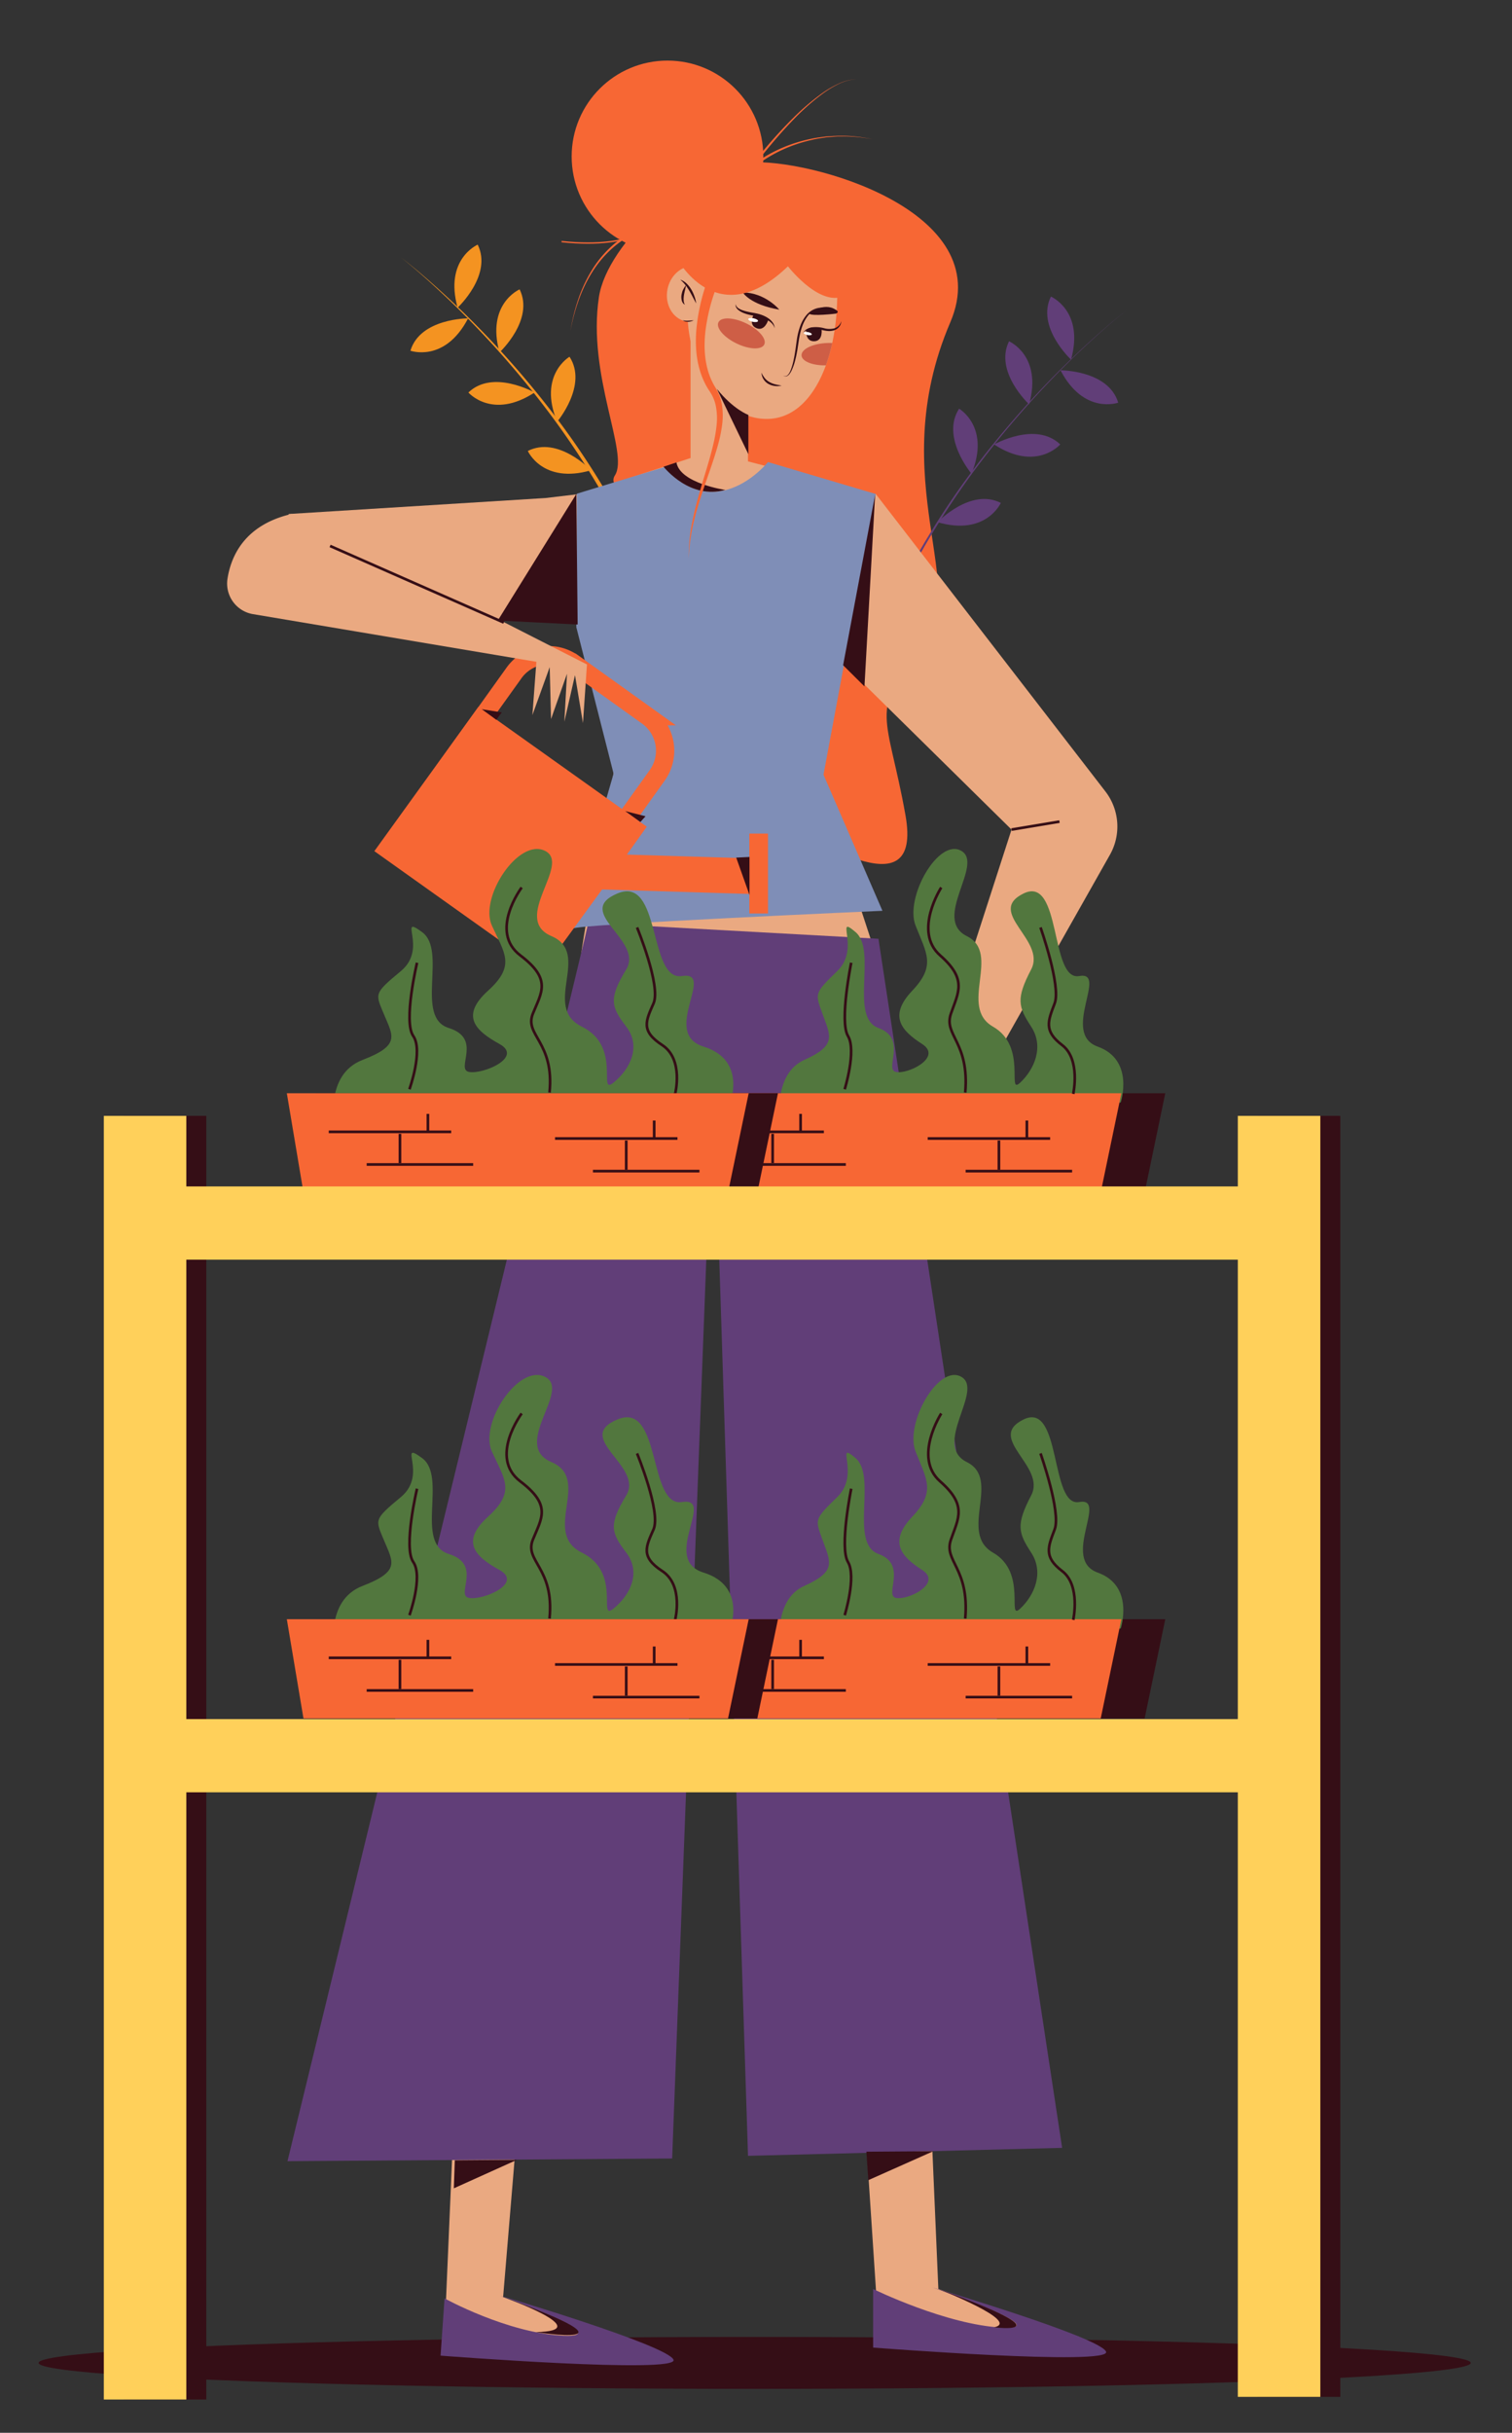 <svg id="Capa_1" data-name="Capa 1" xmlns="http://www.w3.org/2000/svg" viewBox="0 0 1136 1827"><rect x="0" y="0" width="1136" height="1827" fill="#333333" stroke="none"/><title>Mesa de trabajo 29</title><path d="M552.86,302.11s-49.29,73.34-14.42,116.68S524,592.14,567.29,609.91s126.25,76.68,113,2.23S652,533,692,488.65,662.84,361.38,714,242c36-84-106.51-123.33-151-120S456.16,182.63,450,223c-9,59,22.82,117.33,12,134s61,34,61,34Z" fill="#f76734"/><path d="M528,341l-86,28,19,211.88S433,726,436,726H661L614,582.89l44-211.63L529,338" fill="#eaa981"/><ellipse cx="567" cy="1774.5" rx="538" ry="19.5" fill="#350e16"/><polygon points="397.43 1492.47 378 1725.05 484 1765.05 334.19 1748.11 345.31 1490.78 397.43 1492.47" fill="#eaa981"/><polygon points="695 1487 705 1719 811 1755 660 1748 643 1491 695 1487" fill="#eaa981"/><path d="M442,693c0,3-226,930-226,930l289-2s31-817,31-814,26,812,26,812l236-6L660,705Z" fill="#613e78"/><path d="M701,1718s94,32,52,30-97-29-97-29v44s180,14,175,3S701,1718,701,1718Z" fill="#613e78"/><path d="M376,1724.05s89,32,47,30-89-28-89-28l-3,43s180,14,175,3S376,1724.05,376,1724.05Z" fill="#613e78"/><polygon points="650.94 1615.89 701.2 1615.54 652.37 1637.28 650.94 1615.89" fill="#350e16"/><polygon points="388.4 1622 341.7 1622.36 340.99 1643.39 388.4 1622" fill="#350e16"/><path d="M705,1719s62.64,24.54,41.82,28.77C746.82,1747.77,805,1755,705,1719Z" fill="#350e16"/><path d="M378,1725.05s72,25.62,24.5,26.29C402.5,1751.34,489,1765.1,378,1725.05Z" fill="#350e16"/><polygon points="860 895.5 541 895.5 528.5 821 875.5 821 860 895.5" fill="#350e16"/><path d="M847.42,232.18c-10.37,8.16-20.27,16.9-29.95,25.85s-19.08,18.21-28.22,27.72a701.68,701.68,0,0,0-51.5,60,603.73,603.73,0,0,0-43.81,65.75l-2.47,4.28-2.36,4.33-4.72,8.69-4.47,8.8L677.69,442l-2.11,4.47-4.2,8.93-3.94,9.06-2,4.53-1.82,4.59L660,482.75l-1.87-.71,3.72-9.19,1.86-4.6,2-4.54,4-9.06,4.28-8.94,2.14-4.47,2.26-4.41L683,428l4.78-8.68,2.4-4.34,2.5-4.27A605.31,605.31,0,0,1,737,345.13a702.12,702.12,0,0,1,51.93-59.73q13.82-14.17,28.41-27.56C827.05,249,837,240.27,847.42,232.18Z" fill="#613e78"/><path d="M796.79,278.08s36-.1,43.34,24.31C840.13,302.39,814.33,311.72,796.79,278.08Z" fill="#613e78"/><path d="M804.69,270.06s-26.37-24.47-15.11-47.34C789.58,222.72,814.82,233.5,804.69,270.06Z" fill="#613e78"/><path d="M773.2,303.66s-26.37-24.48-15.1-47.35C758.1,256.31,783.33,267.09,773.2,303.66Z" fill="#613e78"/><path d="M746.89,333.77s31.32-17.7,49.69,0C796.58,333.75,778.65,354.52,746.89,333.77Z" fill="#613e78"/><path d="M729.91,355.74s-23.24-27.46-9.31-48.82C720.6,306.92,744.36,320.65,729.91,355.74Z" fill="#613e78"/><path d="M704.4,392.16s24.81-26.05,47.54-14.49C751.94,377.67,740.83,402.77,704.4,392.16Z" fill="#613e78"/><path d="M301.08,193.18c10.44,8.06,20.42,16.71,30.19,25.57s19.27,18.05,28.51,27.48a701.61,701.61,0,0,1,52.15,59.6,604.09,604.09,0,0,1,44.57,65.54l2.52,4.27,2.42,4.33,4.81,8.68,4.58,8.8,2.28,4.41,2.16,4.47,4.32,8.94,4,9.07,2,4.54,1.88,4.6,3.75,9.2-3.73,1.43-3.61-9.17-1.81-4.58-1.94-4.53-3.9-9.05-4.17-8.93L470,403.38,467.82,399l-4.44-8.8-4.68-8.69-2.34-4.34-2.46-4.27a601.53,601.53,0,0,0-43.56-65.82,700.5,700.5,0,0,0-51.28-60.13q-13.67-14.29-28.12-27.8C321.28,210.14,311.42,201.37,301.08,193.18Z" fill="#f49321"/><path d="M351.7,239.08s-36-.1-43.34,24.31C308.36,263.39,334.17,272.72,351.7,239.08Z" fill="#f49321"/><path d="M343.81,231.06s26.36-24.47,15.1-47.34C358.91,183.72,333.67,194.5,343.81,231.06Z" fill="#f49321"/><path d="M375.29,264.66s26.37-24.48,15.11-47.35C390.4,217.31,365.16,228.09,375.29,264.66Z" fill="#f49321"/><path d="M401.6,294.77s-31.32-17.7-49.69,0C351.91,294.75,369.84,315.52,401.6,294.77Z" fill="#f49321"/><path d="M418.58,316.74s23.24-27.46,9.31-48.82C427.89,267.92,404.13,281.65,418.58,316.74Z" fill="#f49321"/><path d="M444.09,353.16s-24.81-26.05-47.53-14.49C396.56,338.67,407.66,363.77,444.09,353.16Z" fill="#f49321"/><polygon points="410 374 217 386 188 456 480 471 449.05 369.36 410 374" fill="#eaa981"/><path d="M516.57,236.6c.84,43.13,28.76,78.64,60.24,78,20.41-.39,35.19-16.87,43.7-40.26a129.76,129.76,0,0,0,4.78-16.75,164.38,164.38,0,0,0,3.44-25.93c2.34-43.07-7.53-44.61-48.21-54.85C529.69,164.05,515.73,193.47,516.57,236.6Z" fill="#eaa981"/><polygon points="518.83 243.87 518.83 370.59 561.97 370.59 561.97 262.2 518.83 243.87" fill="#eaa981"/><path d="M582,246.46a8.47,8.47,0,0,0-2.29-3.79,14.55,14.55,0,0,0-3.56-2.57,31.47,31.47,0,0,0-8.41-2.77c-1.44-.26-3-.5-4.51-.86a29.94,29.94,0,0,1-4.5-1.38,15.26,15.26,0,0,1-4.14-2.4,6.07,6.07,0,0,1-1.52-1.92,2.7,2.7,0,0,1-.1-2.35,2.63,2.63,0,0,0,.64,2,5.7,5.7,0,0,0,1.63,1.37,17.24,17.24,0,0,0,4.06,1.66c1.41.45,2.88.75,4.34,1.06s3,.5,4.5.84a28.6,28.6,0,0,1,4.53,1.31,20.41,20.41,0,0,1,4.25,2.14,13.13,13.13,0,0,1,3.48,3.25A7.54,7.54,0,0,1,582,246.46Z" fill="#350e16"/><path d="M577.26,240.11s-2.54,9-8.92,6.33-2.08-10.12-2.08-10.12S570.22,234,577.26,240.11Z" fill="#350e16"/><ellipse cx="565.87" cy="240.52" rx="1.36" ry="3.73" transform="matrix(0.2, -0.98, 0.98, 0.2, 216.98, 746.8)" fill="#fff"/><path d="M603.49,250a6.4,6.4,0,0,1,3-3,11.44,11.44,0,0,1,4.11-1.23,24,24,0,0,1,8.45.67,15.26,15.26,0,0,0,7.76.16,8,8,0,0,0,5.3-5.43,7.47,7.47,0,0,1-1.41,4,7.94,7.94,0,0,1-3.45,2.68l-1.05.37c-.36.09-.72.14-1.08.21a13.37,13.37,0,0,1-2.18.19c-.73,0-1.44-.1-2.16-.15l-2.11-.39a30.11,30.11,0,0,0-8-1,12.53,12.53,0,0,0-3.89.69A7.12,7.12,0,0,0,603.49,250Z" fill="#350e16"/><path d="M621.44,231.73a14.12,14.12,0,0,0-8.29.74,15.69,15.69,0,0,0-6.44,5.07,28.1,28.1,0,0,0-3.9,7.34,50.24,50.24,0,0,0-2.18,8.13c-.29,1.38-.48,2.78-.69,4.18l-.64,4.25c-.19,1.42-.49,2.83-.76,4.24-.14.71-.26,1.41-.42,2.11l-.51,2.1a42.32,42.32,0,0,1-2.79,8.19l-.49,1c-.17.32-.39.62-.59.92a6.23,6.23,0,0,1-2.28,2.36,3.11,3.11,0,0,1-1.07.34,2.41,2.41,0,0,1-2-.75,2.31,2.31,0,0,0,2,.51,2.71,2.71,0,0,0,.93-.39,9.72,9.72,0,0,0,.78-.66,9.6,9.6,0,0,0,1.16-1.72c.16-.31.34-.61.48-.93l.4-1a47,47,0,0,0,2.28-8.14c.29-1.39.56-2.78.78-4.18s.48-2.8.64-4.21l.58-4.23c.21-1.43.39-2.86.67-4.28a49,49,0,0,1,2.34-8.36,27.68,27.68,0,0,1,4.34-7.59,16,16,0,0,1,7.14-5A13.69,13.69,0,0,1,621.44,231.73Z" fill="#350e16"/><path d="M628.06,235.52s-18.6,2.29-20.27-.08c0,0,11.08-8.81,20-2.87C627.8,232.57,631.27,234.15,628.06,235.52Z" fill="#350e16"/><path d="M585.48,232.52s-10.42-12.7-27.45-12.93C558,219.59,563.46,228.84,585.48,232.52Z" fill="#350e16"/><ellipse cx="519.52" cy="220.77" rx="21.05" ry="18.33" transform="translate(199.24 685.6) rotate(-78.46)" fill="#eaa981"/><path d="M523,227.84,520.46,223c-.85-1.59-1.66-3.18-2.6-4.7a43.56,43.56,0,0,0-3-4.4,30.28,30.28,0,0,0-3.73-3.89,12.94,12.94,0,0,1,4.76,2.95,21.86,21.86,0,0,1,3.48,4.43,27.38,27.38,0,0,1,2.34,5.07A21.41,21.41,0,0,1,523,227.84Z" fill="#350e16"/><path d="M514.56,228.85a4.86,4.86,0,0,1-2.35-3.3,10.29,10.29,0,0,1-.16-4.13c.12-.67.29-1.33.46-2s.43-1.27.73-1.87a19.9,19.9,0,0,1,1-1.76,18.56,18.56,0,0,1,1.19-1.61c-.09.68-.24,1.32-.38,2s-.27,1.26-.44,1.87c-.28,1.25-.57,2.46-.75,3.68l-.14.9c0,.31,0,.61-.07.91a12,12,0,0,0,0,1.8A7.18,7.18,0,0,0,514.56,228.85Z" fill="#350e16"/><path d="M562.27,311.61s-11.16-4-23.64-19.52l23.64,49Z" fill="#350e16"/><path d="M617.17,246.67s1.65,9.22-5.26,9.59-6.3-8.19-6.3-8.19S608.16,244.24,617.17,246.67Z" fill="#350e16"/><ellipse cx="606.93" cy="250.53" rx="1.13" ry="3.1" transform="translate(240.01 795.05) rotate(-78.46)" fill="#fff"/><path d="M521.15,240.63a10.19,10.19,0,0,1-4.06,1,8.89,8.89,0,0,1-2.12-.17,4.84,4.84,0,0,1-1.94-.85,17.14,17.14,0,0,0,4,.22C518.4,240.78,519.75,240.65,521.15,240.63Z" fill="#350e16"/><path d="M530,207.06a15.63,15.63,0,0,0-1.07-1.58,14,14,0,0,0-1.2-1.45,13.6,13.6,0,0,0-2.83-2.38,9.75,9.75,0,0,0-3.4-1.36,13.85,13.85,0,0,0-3.76-.18,11.77,11.77,0,0,1,1.89-.42l1-.06a8.18,8.18,0,0,1,1,.06,8.48,8.48,0,0,1,3.73,1.28,10.92,10.92,0,0,1,2.88,2.66A11.17,11.17,0,0,1,530,207.06Z" fill="#350e16"/><path d="M587.23,289.51a12.62,12.62,0,0,1-5,.36,13.1,13.1,0,0,1-4.9-1.54c-.36-.24-.75-.45-1.1-.71l-1-.84a11.69,11.69,0,0,1-.87-1c-.14-.17-.29-.32-.42-.5l-.33-.56a10.15,10.15,0,0,1-1.49-4.83,19.92,19.92,0,0,0,2.5,4.11,11.86,11.86,0,0,0,3.51,2.92,18.2,18.2,0,0,0,4.33,1.72A34.68,34.68,0,0,0,587.23,289.51Z" fill="#350e16"/><ellipse cx="556.99" cy="250.39" rx="8.37" ry="19.13" transform="translate(88.59 642.22) rotate(-64.12)" fill="#ce5e46"/><path d="M602.22,266.9c.21,4.43,8.29,7.69,18.29,7.47a129.76,129.76,0,0,0,4.78-16.75c-1.4-.07-2.88-.08-4.38,0C610.36,258.13,602,262.28,602.22,266.9Z" fill="#ce5e46"/><path d="M508,193s30,59,84,7c0,0,27,35,46,20s-7-47-7-47-48-16-51-16S538,140,508,193Z" fill="#f76734"/><path d="M658,371,830.49,594.34a43.12,43.12,0,0,1,3.42,47.59L731,824l-25-34,54-167L626,491Z" fill="#eaa981"/><path d="M433.37,370.78,433,471l28,110s-35,119.55-30.49,116.28S663,684,663,684L618.71,581.79,658,371l-81-24s-38.1,47.64-78.05,3.82Z" fill="#7f8eb7"/><polygon points="567.93 671.51 452.36 667.98 407.71 729.21 281.25 639.2 359.46 530.8 485.93 620.81 470.99 641.8 568.76 644.78 567.93 671.51" fill="#f76734"/><path d="M392.53,509.47h68.72a32,32,0,0,1,32,32v84.38a0,0,0,0,1,0,0H360.49a0,0,0,0,1,0,0V541.51a32,32,0,0,1,32-32Z" transform="matrix(0.81, 0.58, -0.58, 0.81, 408.28, -142.36)" fill="none" stroke="#f76734" stroke-miterlimit="10" stroke-width="13.8"/><path d="M219,386,441,499l-3,44-6-36-8,35,2-36-12,34-1-39-13,36,3-40L190.11,461.21a23.3,23.3,0,0,1-19.2-26.56C173.7,416.86,184.34,394.09,219,386Z" fill="#eaa981"/><rect x="563" y="626" width="14" height="60" fill="#f76734"/><circle cx="501.5" cy="117.5" r="72" fill="#f76734"/><path d="M480.18,174.35a37.33,37.33,0,0,0-5.35,2.11,52.17,52.17,0,0,0-5.14,2.79,66.47,66.47,0,0,0-9.43,7,82.18,82.18,0,0,0-15.2,17.93,107.36,107.36,0,0,0-10.3,21.27,143.34,143.34,0,0,0-6.13,22.91,143.44,143.44,0,0,1,5.66-23.08,108.17,108.17,0,0,1,9.92-21.63,83.24,83.24,0,0,1,15.05-18.52,67.79,67.79,0,0,1,9.51-7.33,57.58,57.58,0,0,1,5.24-3,39,39,0,0,1,5.65-2.35Z" fill="#f76734"/><path d="M492.93,166.44s-13.21,21.09-71,15" fill="none" stroke="#f76734" stroke-miterlimit="10"/><path d="M567.45,122.66a73.89,73.89,0,0,1,9.74-6.44,103.41,103.41,0,0,1,10.39-5.15,111.18,111.18,0,0,1,22.08-6.86c3.76-.85,7.6-1.24,11.42-1.74l5.77-.34c1,0,1.92-.15,2.88-.13l2.88,0c7.71-.09,15.35,1.09,22.89,2.45-7.58-1.2-15.21-2.21-22.89-2l-2.87,0c-1,0-1.91.12-2.86.18l-5.72.46c-3.78.59-7.58,1.05-11.3,2a109.94,109.94,0,0,0-21.67,7.25,104.48,104.48,0,0,0-10.12,5.29,72.69,72.69,0,0,0-9.32,6.44Z" fill="#f76734"/><path d="M558.69,131.92c5.67-7.67,11.61-15.07,17.79-22.3s12.61-14.24,19.36-20.93A177.67,177.67,0,0,1,617.5,70.17,74.87,74.87,0,0,1,629.78,63,33.84,33.84,0,0,1,643.5,59.5a34,34,0,0,0-13.61,3.67,75.65,75.65,0,0,0-12.1,7.4,176.44,176.44,0,0,0-21.24,18.82c-6.61,6.78-12.89,13.89-18.92,21.19s-11.83,14.81-17.32,22.5Z" fill="#f76734"/><path d="M586.27,845s-6.56-38,18-49,19.67-18,13.93-34-6.92-15.56,10.89-32.78S626.43,686,642.82,700,637.9,764,660,772s4.09,31,13.11,33,35.25-11,19.67-21-25.41-21-7.38-40,10.66-28,2.46-49,17.22-66,34.43-56-22.13,51,4.1,64-6.56,53,19.67,68,9.84,52,20.49,42,18-27,8.2-42-11.48-21,0-43-34.43-43-5.74-57,19.67,66,41.8,62-13.93,43,13.94,53S842,828,842,828Z" fill="#52773e"/><polygon points="827 895.5 508 895.5 495.5 821 842.5 821 827 895.5" fill="#f76734"/><polyline points="527 850 583.11 850 619 850" fill="none" stroke="#350e16" stroke-miterlimit="10" stroke-width="2"/><line x1="580.5" y1="873.5" x2="580.5" y2="851.5" fill="none" stroke="#350e16" stroke-miterlimit="10" stroke-width="2"/><line x1="555.5" y1="874.5" x2="635.5" y2="874.5" fill="none" stroke="#350e16" stroke-miterlimit="10" stroke-width="2"/><line x1="601.5" y1="836.5" x2="601.5" y2="849.83" fill="none" stroke="#350e16" stroke-miterlimit="10" stroke-width="2"/><polyline points="697 855 753.11 855 789 855" fill="none" stroke="#350e16" stroke-miterlimit="10" stroke-width="2"/><line x1="750.5" y1="878.5" x2="750.5" y2="856.5" fill="none" stroke="#350e16" stroke-miterlimit="10" stroke-width="2"/><line x1="725.5" y1="879.5" x2="805.5" y2="879.5" fill="none" stroke="#350e16" stroke-miterlimit="10" stroke-width="2"/><line x1="771.5" y1="841.5" x2="771.5" y2="854.83" fill="none" stroke="#350e16" stroke-miterlimit="10" stroke-width="2"/><path d="M639.54,723s-9,44-2.45,55-2.46,40-2.46,40" fill="none" stroke="#350e16" stroke-miterlimit="10" stroke-width="2"/><path d="M707.17,666.5s-21.32,33-.82,51,13.69,27.59,8.08,43.8,14.05,21.2,10.77,59.2" fill="none" stroke="#350e16" stroke-miterlimit="10" stroke-width="2"/><path d="M781.75,696.5s15.58,44,10.66,57-8.53,20.64,5.57,31.32,8.36,36.68,8.36,36.68" fill="none" stroke="#350e16" stroke-miterlimit="10" stroke-width="2"/><polygon points="633.45 499.57 657.5 371.5 649.5 515.5 633.45 499.57" fill="#350e16"/><polygon points="433 371 434 469 374 466 433 371" fill="#350e16"/><line x1="248" y1="410" x2="378.5" y2="467.5" fill="none" stroke="#350e16" stroke-miterlimit="10" stroke-width="2"/><line x1="760" y1="623" x2="796" y2="617" fill="none" stroke="#350e16" stroke-miterlimit="10" stroke-width="2"/><path d="M498.5,350.5c1,1,19.86,24.86,46.43,17.43,0,0-34-4.92-36.71-20.67Z" fill="#350e16"/><path d="M547.88,194.13c-1.08,2-2.18,4.17-3.21,6.31s-2,4.36-3,6.57q-2.84,6.65-5.15,13.49a139.17,139.17,0,0,0-6.49,28c-1.09,9.46-.93,19.09,1.42,28.19a52,52,0,0,0,5.25,13l.9,1.51c.34.57.69,1.14,1,1.72a32,32,0,0,1,1.7,3.6,35.75,35.75,0,0,1,2.13,7.59,52.94,52.94,0,0,1,.06,15.34,107.39,107.39,0,0,1-3.07,14.7c-2.64,9.59-6,18.86-9.19,28.16s-6.27,18.62-8.62,28.16a133.53,133.53,0,0,0-4.16,29.11,133.9,133.9,0,0,1,3-29.37c2-9.67,4.72-19.17,7.55-28.6s5.82-18.82,8-28.31a105.18,105.18,0,0,0,2.42-14.28,48.54,48.54,0,0,0-.59-14.07,31,31,0,0,0-2.1-6.52,27.71,27.71,0,0,0-1.57-3c-.29-.49-.61-.95-.91-1.43l-1.06-1.62a57.8,57.8,0,0,1-6.33-14.1c-3-9.9-3.47-20.28-2.7-30.38A146.09,146.09,0,0,1,529,218.12q2.13-7.23,4.85-14.28,1.35-3.53,2.85-7c1-2.33,2-4.57,3.22-7Z" fill="#f76734"/><polygon points="563.11 643.57 563.11 672.09 553.13 644.05 563.11 643.57" fill="#350e16"/><polygon points="469.72 609.12 481.13 617.32 485 613 469.72 609.12" fill="#350e16"/><polygon points="361.96 532.6 372.89 540.56 377 535 361.96 532.6" fill="#350e16"/><path d="M251.4,845s-7.63-38,21-49,22.86-18,16.2-34-8.05-15.56,12.65-32.78S298.08,686,317.14,700s-5.72,64,20,72,4.76,31,15.24,33,41-11,22.87-21-29.54-21-8.57-40,12.38-28,2.85-49,20-66,40-56-25.72,51,4.77,64-7.63,53,22.86,68,11.44,52,23.82,42,21-27,9.53-42-13.34-21,0-43-40-43-6.67-57,22.87,66,48.6,62-16.2,43,16.19,53,20,42,20,42Z" fill="#52773e"/><path d="M313.33,723s-10.48,44-2.86,55-2.86,40-2.86,40" fill="none" stroke="#350e16" stroke-miterlimit="10" stroke-width="2"/><path d="M391.94,666.5s-24.78,33-1,51,15.93,27.59,9.39,43.8,16.34,21.2,12.53,59.2" fill="none" stroke="#350e16" stroke-miterlimit="10" stroke-width="2"/><path d="M478.64,696.5s18.11,44,12.39,57-9.92,20.64,6.48,31.32,9.72,36.68,9.72,36.68" fill="none" stroke="#350e16" stroke-miterlimit="10" stroke-width="2"/><polygon points="569 895.5 250 895.5 237.5 821 584.5 821 569 895.5" fill="#350e16"/><polygon points="547 895.5 228 895.5 215.5 821 562.5 821 547 895.5" fill="#f76734"/><polyline points="247 850 303.11 850 339 850" fill="none" stroke="#350e16" stroke-miterlimit="10" stroke-width="2"/><line x1="300.5" y1="873.5" x2="300.5" y2="851.5" fill="none" stroke="#350e16" stroke-miterlimit="10" stroke-width="2"/><line x1="275.5" y1="874.5" x2="355.5" y2="874.5" fill="none" stroke="#350e16" stroke-miterlimit="10" stroke-width="2"/><line x1="321.5" y1="836.5" x2="321.5" y2="849.83" fill="none" stroke="#350e16" stroke-miterlimit="10" stroke-width="2"/><polyline points="417 855 473.11 855 509 855" fill="none" stroke="#350e16" stroke-miterlimit="10" stroke-width="2"/><line x1="470.5" y1="878.5" x2="470.5" y2="856.5" fill="none" stroke="#350e16" stroke-miterlimit="10" stroke-width="2"/><line x1="445.5" y1="879.5" x2="525.5" y2="879.5" fill="none" stroke="#350e16" stroke-miterlimit="10" stroke-width="2"/><line x1="491.5" y1="841.5" x2="491.5" y2="854.83" fill="none" stroke="#350e16" stroke-miterlimit="10" stroke-width="2"/><polygon points="860 1290.5 541 1290.5 528.5 1216 875.5 1216 860 1290.5" fill="#350e16"/><path d="M586.27,1240s-6.56-38,18-49,19.67-18,13.93-34-6.92-15.56,10.89-32.78-2.69-43.22,13.7-29.22-4.92,64,17.22,72,4.09,31,13.11,33,35.25-11,19.67-21-25.41-21-7.38-40,10.66-28,2.46-49,17.22-66,34.43-56-22.13,51,4.1,64-6.56,53,19.67,68,9.84,52,20.49,42,18-27,8.2-42-11.48-21,0-43-34.43-43-5.74-57,19.67,66,41.8,62-13.93,43,13.94,53S842,1223,842,1223Z" fill="#52773e"/><polygon points="827 1290.5 508 1290.5 495.5 1216 842.5 1216 827 1290.5" fill="#f76734"/><polyline points="527 1245 583.11 1245 619 1245" fill="none" stroke="#350e16" stroke-miterlimit="10" stroke-width="2"/><line x1="580.5" y1="1268.5" x2="580.5" y2="1246.5" fill="none" stroke="#350e16" stroke-miterlimit="10" stroke-width="2"/><line x1="555.5" y1="1269.5" x2="635.5" y2="1269.5" fill="none" stroke="#350e16" stroke-miterlimit="10" stroke-width="2"/><line x1="601.5" y1="1231.5" x2="601.5" y2="1244.83" fill="none" stroke="#350e16" stroke-miterlimit="10" stroke-width="2"/><polyline points="697 1250 753.11 1250 789 1250" fill="none" stroke="#350e16" stroke-miterlimit="10" stroke-width="2"/><line x1="750.5" y1="1273.5" x2="750.5" y2="1251.5" fill="none" stroke="#350e16" stroke-miterlimit="10" stroke-width="2"/><line x1="725.5" y1="1274.5" x2="805.5" y2="1274.5" fill="none" stroke="#350e16" stroke-miterlimit="10" stroke-width="2"/><line x1="771.5" y1="1236.5" x2="771.5" y2="1249.83" fill="none" stroke="#350e16" stroke-miterlimit="10" stroke-width="2"/><path d="M639.54,1118s-9,44-2.45,55-2.46,40-2.46,40" fill="none" stroke="#350e16" stroke-miterlimit="10" stroke-width="2"/><path d="M707.17,1061.5s-21.32,33-.82,51,13.69,27.59,8.08,43.8,14.05,21.2,10.77,59.2" fill="none" stroke="#350e16" stroke-miterlimit="10" stroke-width="2"/><path d="M781.75,1091.5s15.58,44,10.66,57-8.53,20.64,5.57,31.32,8.36,36.68,8.36,36.68" fill="none" stroke="#350e16" stroke-miterlimit="10" stroke-width="2"/><path d="M251.4,1240s-7.63-38,21-49,22.86-18,16.2-34-8.05-15.56,12.65-32.78S298.08,1081,317.14,1095s-5.72,64,20,72,4.76,31,15.24,33,41-11,22.87-21-29.54-21-8.57-40,12.38-28,2.85-49,20-66,40-56-25.72,51,4.77,64-7.63,53,22.86,68,11.44,52,23.82,42,21-27,9.53-42-13.34-21,0-43-40-43-6.67-57,22.87,66,48.6,62-16.2,43,16.19,53,20,42,20,42Z" fill="#52773e"/><path d="M313.33,1118s-10.48,44-2.86,55-2.86,40-2.86,40" fill="none" stroke="#350e16" stroke-miterlimit="10" stroke-width="2"/><path d="M391.94,1061.5s-24.78,33-1,51,15.93,27.59,9.39,43.8,16.34,21.2,12.53,59.2" fill="none" stroke="#350e16" stroke-miterlimit="10" stroke-width="2"/><path d="M478.64,1091.5s18.11,44,12.39,57-9.92,20.64,6.48,31.32,9.72,36.68,9.72,36.68" fill="none" stroke="#350e16" stroke-miterlimit="10" stroke-width="2"/><polygon points="569 1290.5 250 1290.5 237.5 1216 584.5 1216 569 1290.5" fill="#350e16"/><polygon points="547 1290.5 228 1290.5 215.5 1216 562.5 1216 547 1290.5" fill="#f76734"/><polyline points="247 1245 303.11 1245 339 1245" fill="none" stroke="#350e16" stroke-miterlimit="10" stroke-width="2"/><line x1="300.5" y1="1268.5" x2="300.5" y2="1246.5" fill="none" stroke="#350e16" stroke-miterlimit="10" stroke-width="2"/><line x1="275.5" y1="1269.5" x2="355.5" y2="1269.5" fill="none" stroke="#350e16" stroke-miterlimit="10" stroke-width="2"/><line x1="321.5" y1="1231.5" x2="321.5" y2="1244.83" fill="none" stroke="#350e16" stroke-miterlimit="10" stroke-width="2"/><polyline points="417 1250 473.11 1250 509 1250" fill="none" stroke="#350e16" stroke-miterlimit="10" stroke-width="2"/><line x1="470.5" y1="1273.5" x2="470.5" y2="1251.5" fill="none" stroke="#350e16" stroke-miterlimit="10" stroke-width="2"/><line x1="445.5" y1="1274.5" x2="525.5" y2="1274.5" fill="none" stroke="#350e16" stroke-miterlimit="10" stroke-width="2"/><line x1="491.5" y1="1236.5" x2="491.5" y2="1249.83" fill="none" stroke="#350e16" stroke-miterlimit="10" stroke-width="2"/><rect x="93" y="838" width="62" height="964" fill="#350e16"/><rect x="945" y="838" width="62" height="962" fill="#350e16"/><path d="M930,838v53H140V838H78v964h62V1346H930v454h62V838ZM140,1291V946H930v345Z" fill="#ffd05a"/></svg>